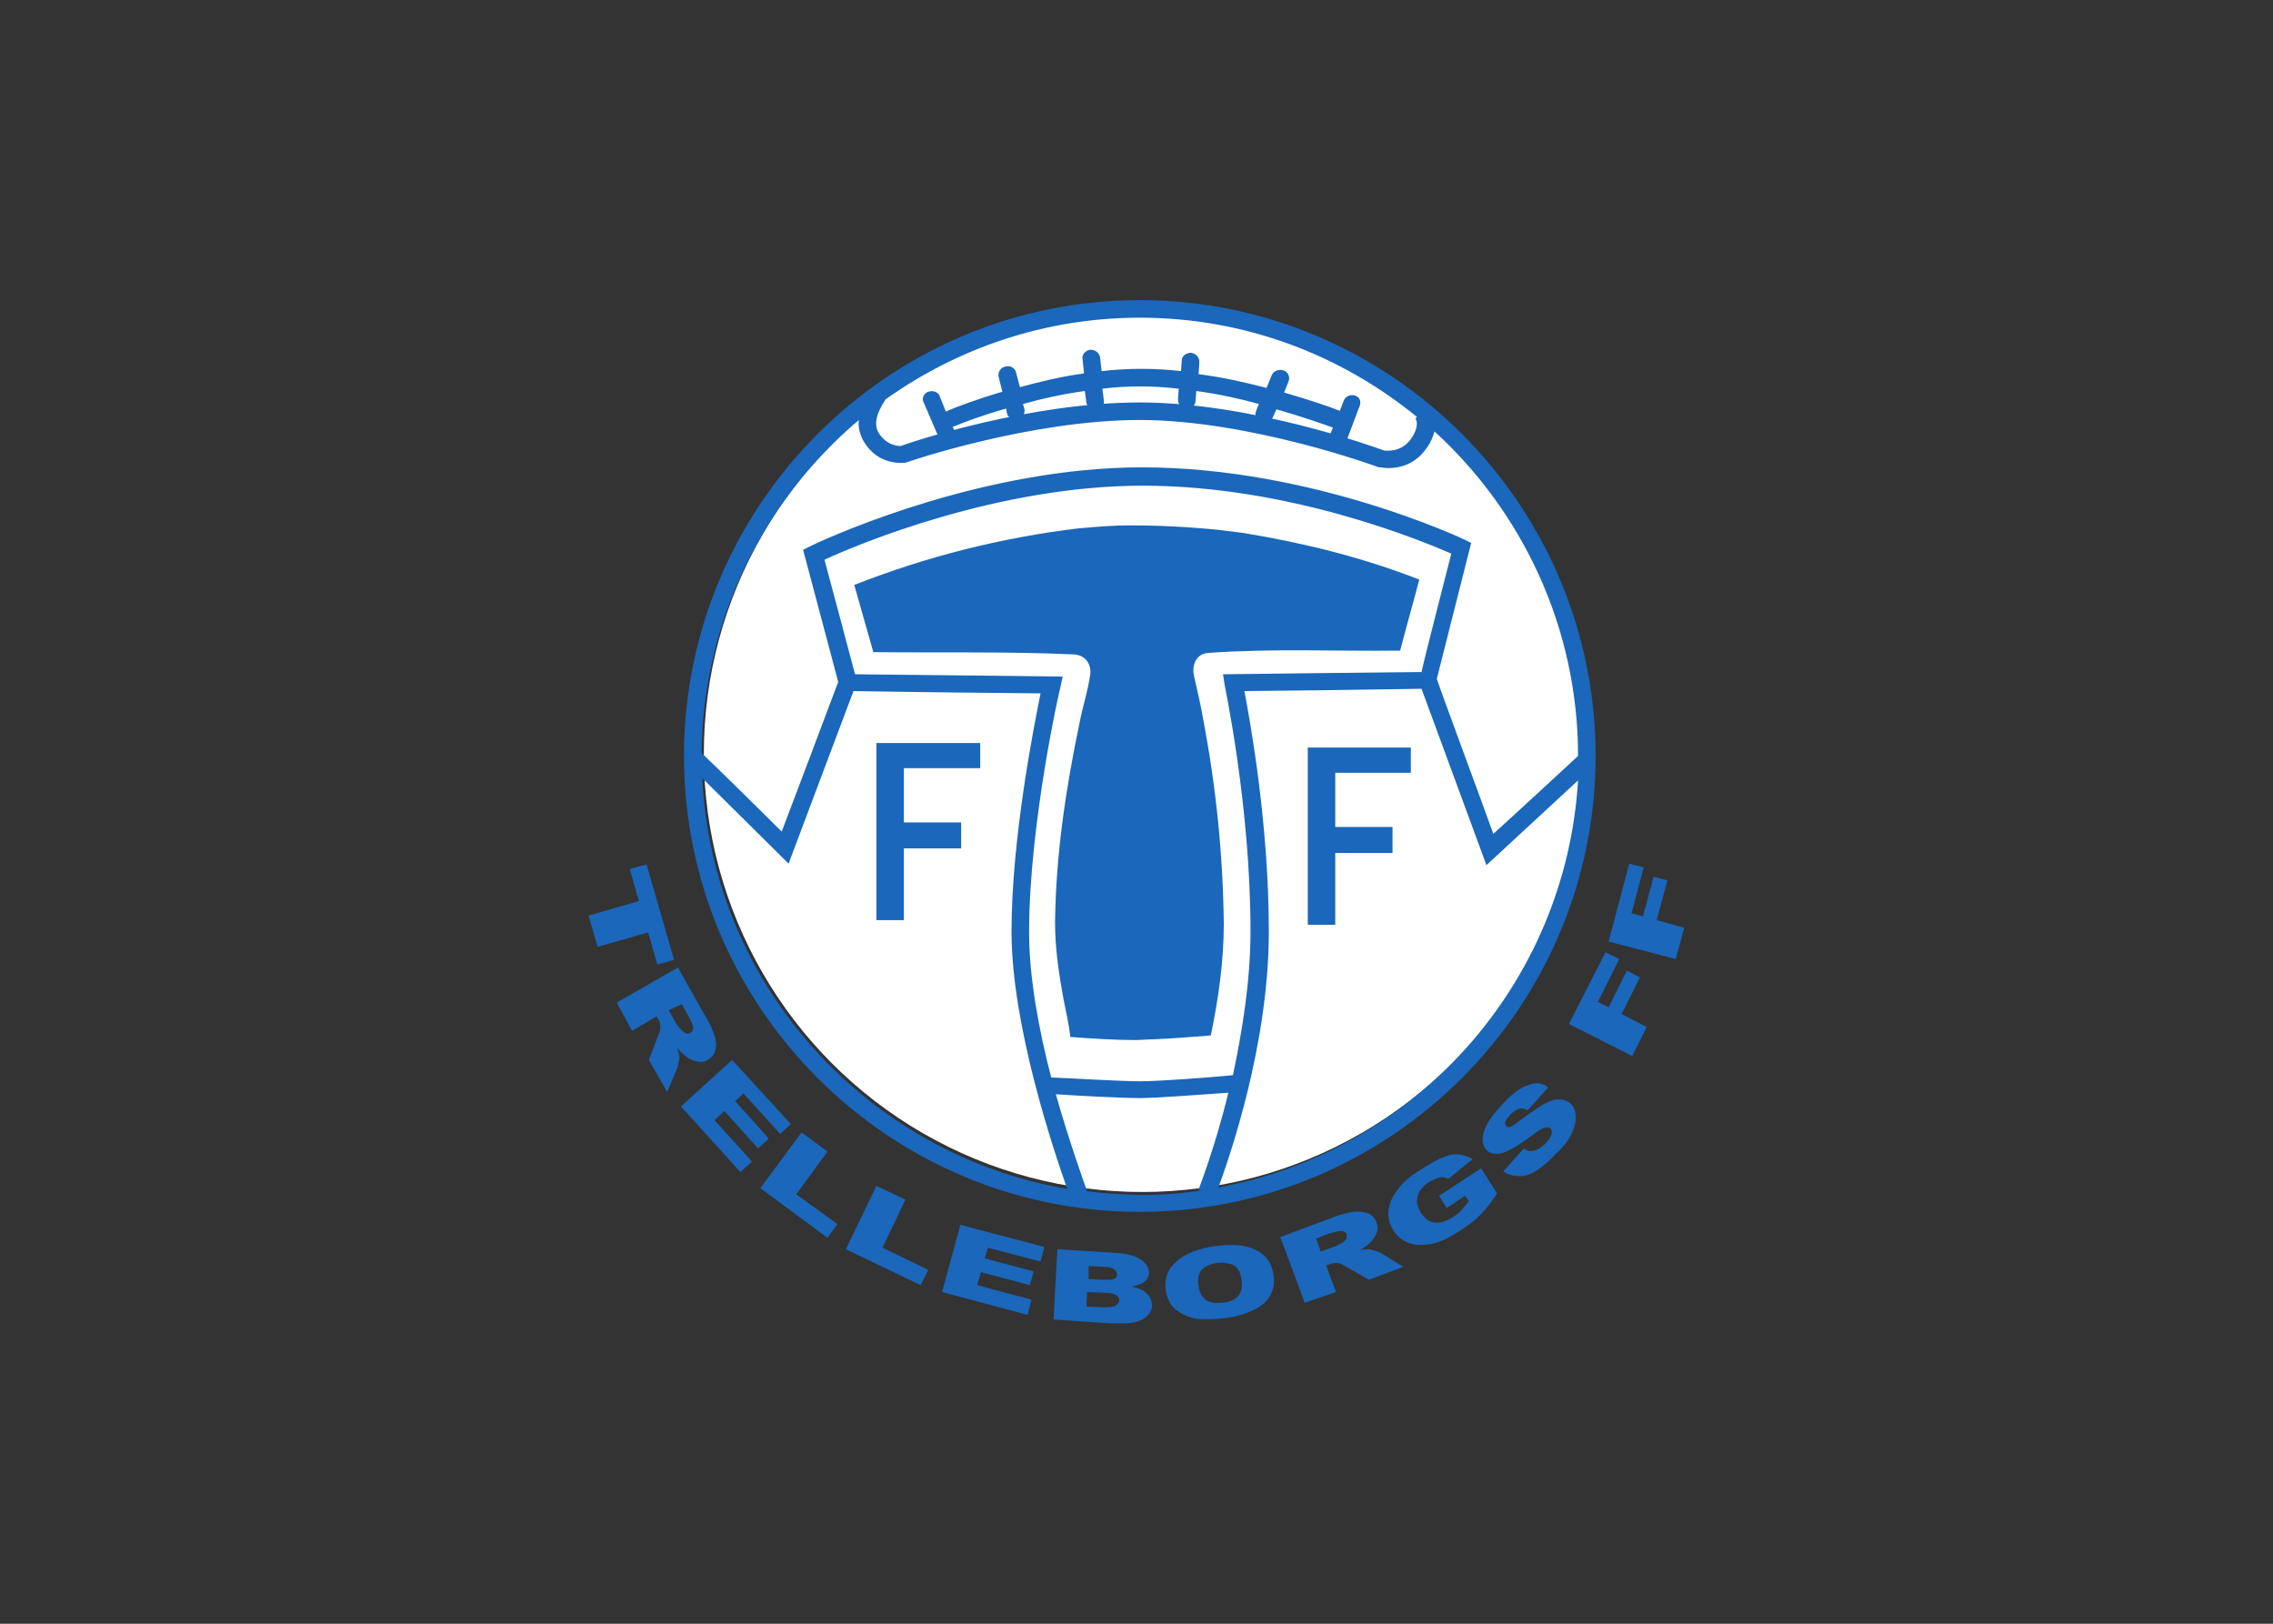 <svg clip-rule="evenodd" fill-rule="evenodd" stroke-linejoin="round" stroke-miterlimit="2" viewBox="0 0 560 400" xmlns="http://www.w3.org/2000/svg"><rect x="0" y="0" width="560" height="400" fill="#333333" stroke="none"/><g transform="matrix(.55 0 0 .55 142.447 50.913)"><circle cx="252.599" cy="245.007" fill="#fff" r="196.314"/><g fill="#1a67bb" fill-rule="nonzero"><path d="m286.8 439.27c5.131-14.023 22.573-64.298 22.573-114.574 0-47.881-8.209-93.368-10.945-107.733 7.183 0 61.221-.683 79.347-1.025l29.07 79.003 41.041-37.963c-5.472 91.316-73.19 166.216-161.086 182.292m-58.826 1.709c-1.71-4.788-7.866-21.888-14.022-43.436 10.26.685 29.071 1.71 37.621 1.71 8.551 0 28.729-1.71 39.674-2.394-6.156 25.308-13.339 43.094-13.339 43.435l1.026.342c-8.893 1.369-18.127 2.053-27.361 2.053-7.867-.341-15.733-.683-23.599-1.71m-172.374-185.028 38.647 38.306 29.071-77.295c18.468.343 76.269 1.026 83.793 1.026-3.078 15.391-12.997 65.325-12.997 106.708 0 42.067 18.811 97.815 24.967 115.259-89.606-15.392-159.035-91.318-163.481-184.004m233.935-42.067c0 .685 11.629 54.038 11.629 110.812 0 22.231-3.762 44.804-7.866 64.299-10.261 1.025-32.833 2.736-41.726 2.736-8.892 0-30.781-1.369-39.673-1.711-5.472-20.863-9.918-44.804-9.918-64.981 0-48.225 13.68-109.102 14.022-109.787l1.026-4.788s-87.555-1.026-93.027-1.026c-1.026-4.104-9.918-37.279-13.681-51.302 15.391-7.182 77.979-33.174 142.62-33.174 65.666 0 124.833 24.625 138.171 30.438-1.367 5.473-12.312 47.882-13.338 53.012-5.813 0-88.922 1.026-88.922 1.026zm-163.823-118.336c-.342 3.078.342 6.498 2.394 9.919 6.498 10.602 17.443 9.234 17.785 9.234h.684c.684-.342 55.748-19.153 104.997-19.153 49.25 0 106.365 20.863 107.05 21.205h.684c.343 0 12.313 2.735 20.179-7.867 2.395-3.078 3.42-5.813 4.104-8.208 39.331 35.911 64.297 87.897 64.297 145.355-4.787 4.446-31.464 29.071-37.963 34.885-3.078-8.893-22.571-61.221-25.308-69.429l15.39-60.878-2.736-1.368c-.684-.342-68.401-32.491-144.67-32.491-69.086 0-135.437 29.071-147.749 34.885-1.368.684-2.736 1.368-4.104 2.052l15.732 59.168c-3.078 8.21-21.889 58.143-25.309 67.036-6.156-6.156-30.097-29.755-35.911-35.227.684-59.853 28.045-113.207 70.454-149.118m11.971-9.234c32.149-22.915 71.48-36.594 113.89-36.594 47.197 0 90.291 16.757 124.15 44.461l-.684.684c.342.342 2.052 3.42-2.053 9.234-4.446 6.156-10.944 5.13-11.971 5.13-4.445-1.709-59.852-21.546-109.443-21.546-48.907 0-101.577 17.443-107.049 19.495-1.026 0-6.156 0-9.918-5.814-3.762-6.157 3.078-14.708 3.078-15.05zm113.889-44.461c-112.521 0-204.181 91.659-204.181 204.181 0 112.521 91.659 204.18 204.181 204.18s204.181-91.658 204.181-204.18-91.659-204.181-204.181-204.181"/><path d="m217.372 354.793c-2.052-11.286-3.763-22.572-3.763-34.202.342-30.097 4.789-59.851 10.945-89.265 1.368-7.182 3.762-14.364 4.788-21.546.684-4.788-2.052-8.892-7.182-9.234-30.097-1.368-59.852-.683-89.949-1.026-2.736-9.918-5.814-20.178-8.551-30.097 32.149-12.654 66.008-21.205 100.209-25.308 7.524-.685 15.391-1.369 22.915-1.369 13.681 0 27.02.684 40.357 2.052l10.944 1.369c27.019 4.446 53.354 10.944 78.662 20.862-2.735 10.602-5.813 21.205-8.55 31.807-28.729.342-57.116-1.026-85.845 1.026-5.813.341-7.524 5.814-6.498 10.26 1.367 6.498 3.078 12.996 4.104 19.495 5.814 30.439 8.893 60.877 9.233 91.658 0 16.759-2.394 33.518-5.814 49.935-8.55.684-17.1 1.367-25.308 1.71-2.736 0-5.814.342-8.551.342-9.576 0-19.495-.685-29.07-1.368-.683-6.158-2.051-11.629-3.076-17.101"/><path d="m348.02 84.604c-2.053-.683-4.446.343-5.131 2.395l-1.709 4.446c-4.104-1.71-13.338-4.789-24.968-8.208l2.053-5.13c.685-2.052-.342-4.104-2.394-4.789-2.053-.684-4.446.343-5.131 2.053l-2.394 5.813c-9.234-2.394-19.494-4.788-30.439-6.156l.342-5.472c0-2.052-1.367-3.762-3.762-4.104-2.052 0-4.104 1.368-4.104 3.42l-.343 4.789c-5.813-.685-11.97-1.026-17.784-1.026-5.815 0-11.971.342-17.785 1.026l-.684-6.156c-.342-2.052-2.052-3.42-4.446-3.42-2.052.342-3.762 2.052-3.42 4.104l.685 6.498c-10.26 1.368-19.837 3.763-28.729 6.156l-1.71-6.498c-.342-2.052-2.736-3.42-4.788-2.736-2.052.342-3.42 2.394-3.078 4.446l1.71 6.841c-11.628 3.419-20.862 6.84-25.309 8.893l-2.736-6.841c-.685-2.052-3.078-2.736-5.13-2.052s-3.078 3.078-2.052 4.788l7.182 16.758c.684 2.052 3.078 2.735 5.13 2.052 2.052-.685 3.078-3.078 2.052-4.789l-1.368-3.078c4.104-1.709 12.996-5.13 23.941-8.208l.342 2.052c.342 2.052 2.736 3.421 4.789 2.736 2.052-.341 3.419-2.394 3.078-4.446l-.684-2.395c8.55-2.394 17.785-4.446 27.703-5.813l.685 5.13c.342 2.052 2.052 3.42 4.446 3.42 2.052-.342 3.762-2.052 3.42-4.104l-.684-5.473c5.472-.683 11.287-1.025 16.758-1.025 5.814 0 11.629.342 17.442 1.025l-.342 4.789c0 2.052 1.368 3.763 3.763 4.104 2.052 0 4.104-1.368 4.104-3.42l.342-4.446c9.918 1.368 19.494 3.42 28.044 5.813l-1.367 3.421c-.685 2.052.342 4.104 2.394 4.787 2.052.685 4.446-.341 5.13-2.052l1.711-3.762c11.971 3.42 21.546 6.84 25.309 8.208l-1.026 2.395c-.684 2.052.342 4.104 2.395 4.789 2.052.684 4.445-.343 5.13-2.395l5.13-13.68c1.365-2.737.338-4.789-1.713-5.473"/><path d="m180.092 251.164v-10.944h-46.514v79.346h12.313v-32.149h25.65v-11.628h-25.65v-24.283h34.201"/><path d="m372.986 253.558v-11.287h-46.171v79.347h12.313v-32.149h25.65v-11.628h-25.65v-24.283z"/><path d="m30.634 294.599 12.312 42.752-7.524 2.052-4.104-14.364-22.573 6.498-4.104-14.023 22.573-6.497-4.104-14.365z"/><path d="m40.552 359.923 3.078 5.472c.342.685 1.026 1.711 2.394 3.078.684.685 1.368 1.368 2.052 1.711.684.342 1.368.342 2.052 0 1.026-.685 1.368-1.369 1.368-2.395s-.684-2.735-2.052-5.131l-3.078-5.472zm-23.257-3.421 27.361-15.731 11.97 21.205c2.395 3.761 3.763 7.182 4.446 9.234.684 2.394 1.026 4.445.342 6.497-.342 2.053-1.71 3.42-3.42 4.446-1.368 1.026-3.078 1.026-4.788.685s-3.42-1.026-5.13-2.395c-1.026-.684-2.395-2.052-3.763-3.762.685 1.71.685 3.078 1.026 3.762 0 .684 0 1.71-.342 2.736-.342 1.368-.342 2.395-.685 2.736l-4.446 10.602-8.208-14.364 4.446-11.628c.684-1.368.684-2.736.684-3.42 0-1.026-.342-2.395-1.026-3.421l-.684-1.026-10.944 6.499z"/><path d="m68.938 382.153 26.335 28.729-4.788 4.447-16.417-18.127-3.762 3.42 15.048 16.759-4.788 4.446-15.048-16.759-4.446 4.104 16.759 18.469-5.13 4.787-26.677-29.412z"/><path d="m100.062 414.645 11.628 8.55-14.022 19.153 18.468 13.338-4.446 6.156-30.097-22.23z"/><path d="m133.579 438.585 12.997 6.156-10.26 21.547 20.521 9.918-3.42 6.841-33.517-16.074z"/><path d="m171.2 456.027 37.621 9.919-1.71 6.498-23.599-6.156-1.368 4.788 21.889 5.814-1.71 6.156-21.888-5.814-1.71 5.814 24.283 6.498-1.71 6.841-38.305-10.261z"/><path d="m228.658 480.311 6.498.343c2.394 0 3.762 0 4.789-.343 1.026-.342 1.368-1.026 1.368-2.052s-.342-1.711-1.368-2.394c-1.026-.685-2.395-1.026-4.789-1.026l-6.498-.343zm-1.026 12.312 7.524.342c2.394 0 4.446 0 5.472-.684 1.026-.685 1.71-1.368 1.71-2.395s-.342-1.709-1.368-2.394-2.736-1.026-5.472-1.026l-7.524-.342zm-12.997-25.65 27.361 1.71c4.446.342 7.866 1.368 10.261 3.078 2.394 1.709 3.42 3.762 3.42 5.813 0 1.71-1.026 3.421-2.735 4.447-1.369.683-3.079 1.367-5.131 1.709 3.42.685 5.813 1.71 7.183 3.421 1.367 1.367 2.052 3.078 2.052 5.13 0 1.71-.685 3.078-2.052 4.446-1.369 1.367-2.736 2.052-4.789 2.736-1.368.342-3.078.683-5.472.683h-6.499l-25.309-1.709z"/><path d="m277.907 483.389c.342 3.078 1.711 5.13 3.42 6.498 2.052 1.026 4.447 1.368 7.525 1.026s5.472-1.368 6.839-3.078c1.369-1.71 2.053-4.104 1.369-7.524-.343-3.078-1.711-5.13-3.421-6.156-2.052-1.025-4.446-1.367-7.524-1.025-2.736.341-5.13 1.367-6.84 3.077-1.368 1.71-2.052 4.104-1.368 7.182m-14.706 2.051c-.685-5.13.684-9.575 4.787-12.995 3.763-3.421 9.577-5.814 17.102-6.841 7.866-1.026 14.022-.685 18.469 1.71 4.445 2.053 7.182 5.814 7.866 10.944.684 3.763 0 6.841-1.369 9.234-1.367 2.736-3.761 4.788-7.182 6.499-3.42 1.709-7.524 3.078-12.654 3.761-5.13.685-9.576.685-13.338.343-3.763-.685-6.498-2.052-9.234-4.104-2.395-2.053-3.763-4.788-4.447-8.551"/><path d="m332.629 467.998 5.814-2.052c.685-.342 1.71-.685 3.42-1.711 1.025-.341 1.368-1.025 2.052-1.709.343-.685.343-1.368.343-2.052-.343-1.026-1.026-1.369-2.052-1.711-1.026 0-2.736.342-5.473 1.026l-6.156 2.394zm-7.183 22.915-10.943-29.413 22.914-8.551c4.104-1.709 7.524-2.394 9.919-2.735 2.394-.343 4.446 0 6.498.684 1.71.685 3.078 2.052 3.763 4.105.683 1.709.683 3.077 0 4.787-.685 1.71-1.711 3.078-3.078 4.445-1.026 1.026-2.396 2.053-4.447 3.078 1.711-.341 3.078-.341 4.104-.341.685 0 1.368.341 2.736.684 1.367.342 2.052.684 2.736 1.026l9.918 6.156-15.391 5.813-10.603-6.156c-1.367-.684-2.394-1.367-3.42-1.367-1.025 0-2.395 0-3.762.684l-1.368.342 4.446 11.971z"/><path d="m389.061 448.504-3.42-5.472 18.811-12.313 7.183 11.286c-2.737 4.104-5.131 7.182-7.524 9.576-2.395 2.394-5.473 4.787-9.234 7.182-4.788 3.078-8.893 5.131-12.654 5.814s-6.84.684-9.918-.343c-3.078-1.025-5.472-3.077-7.183-5.813-1.71-2.736-2.736-6.156-2.052-9.235.342-3.419 2.052-6.497 4.788-9.917 2.052-2.736 5.472-5.473 9.918-8.208 4.446-2.737 7.866-4.789 10.26-5.474 2.395-1.024 4.789-1.367 6.841-1.024 2.052.342 4.104 1.024 5.813 2.052l-10.943 8.892c-1.026-.684-2.394-1.026-3.763-.684-1.367.342-3.078 1.025-4.787 2.053-2.736 1.709-4.447 3.761-5.131 6.156-.684 2.394-.342 4.787 1.368 7.523s4.104 4.446 6.498 4.446c2.395.342 5.13-.685 7.866-2.395 1.368-1.025 2.735-1.71 3.762-3.078 1.026-1.025 2.052-2.395 3.421-4.104l-1.711-2.395z"/><path d="m414.37 432.087 9.234-10.26c1.367 1.025 2.394 1.367 3.761 1.025 2.053 0 3.763-1.367 5.814-3.078 1.369-1.367 2.395-2.736 2.736-4.104.342-1.368.342-2.053-.342-2.736s-1.368-.684-2.736-.342-3.419 1.71-6.498 4.104c-5.131 3.763-9.234 6.156-12.312 7.183-3.079.685-5.473.343-7.183-1.368-1.025-1.025-1.71-2.736-1.71-4.788s.685-4.445 2.052-6.84c1.368-2.736 3.762-5.473 7.183-9.235 4.104-4.445 7.865-7.182 11.286-8.207 3.42-1.368 6.156-1.026 8.892 1.025l-9.234 10.26c-1.368-.683-2.394-1.024-3.762-.683s-2.736 1.367-4.104 2.735c-1.026 1.368-2.053 2.395-2.053 3.078-.343 1.025 0 1.71.342 2.052.342.343 1.026.343 1.711.343.683-.343 2.052-1.026 4.104-2.736 5.131-3.763 8.892-6.498 11.628-7.867 2.736-1.367 4.789-2.052 6.841-1.709 1.71 0 3.42.685 4.788 2.052 1.368 1.368 2.052 3.42 2.052 5.814s-.684 5.131-2.052 7.866c-1.368 2.736-3.762 5.814-7.182 8.893-5.473 5.814-10.261 8.893-14.022 9.576-3.762.34-6.84-.342-9.234-2.053"/><path d="m443.782 366.079 16.416-32.149 6.156 3.078-9.576 19.153 4.789 2.394 8.208-16.416 5.814 3.077-8.209 16.417 11.286 5.814-6.498 12.996z"/><path d="m461.567 329.143 9.234-34.886 6.498 1.71-5.473 20.521 5.131 1.368 4.787-17.785 6.157 1.711-4.788 17.784 12.313 3.421-3.763 14.021z"/></g></g></svg>